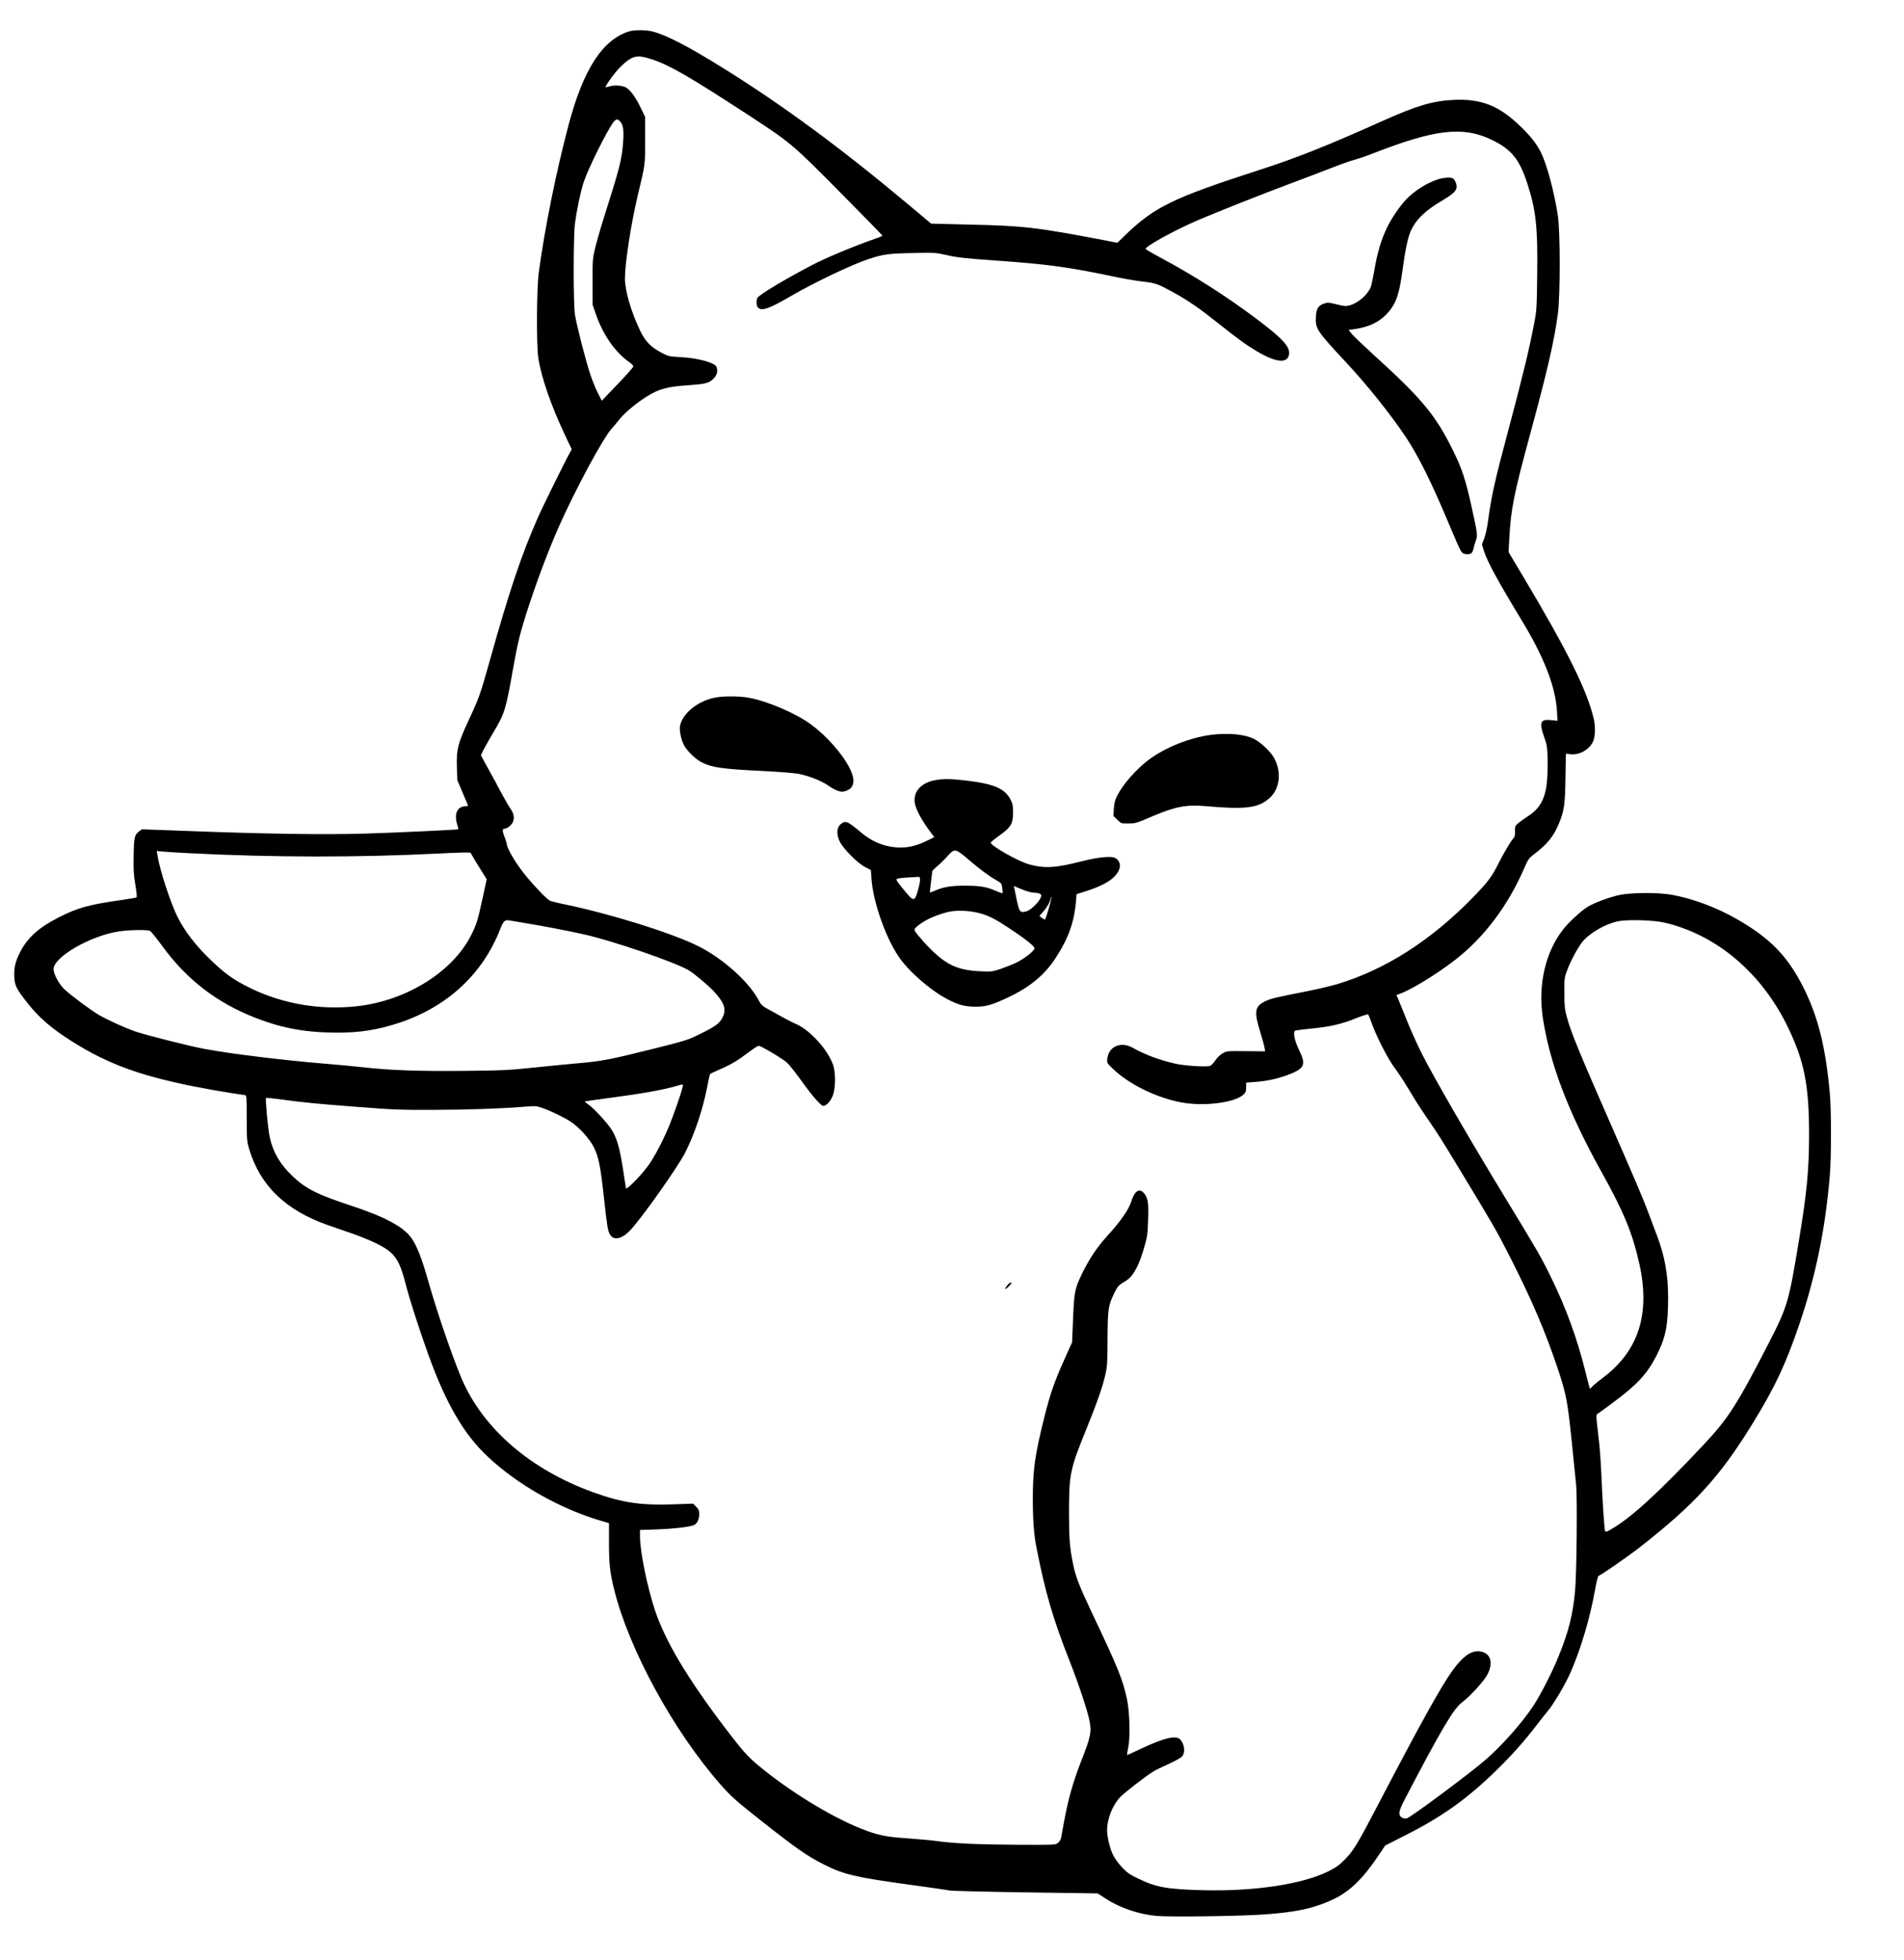 <?xml version="1.0" encoding="UTF-8" standalone="yes"?>
<svg version="1.0" xmlns="http://www.w3.org/2000/svg" width="1621pt" height="1669pt" viewBox="0 0 2026 2086" preserveAspectRatio="xMidYMid meet">
  <g transform="translate(0,2086) scale(0.1,-0.1)" fill="#000000" stroke="none">
    <path d="M6694 20526 c-283 -89 -487 -404 -644 -996 -134 -508 -251 -1085
-317 -1570 -23 -172 -26 -773 -5 -910 34 -216 137 -509 290 -834 l66 -138 -18
-32 c-41 -71 -288 -570 -341 -691 -176 -398 -307 -787 -520 -1550 -95 -337
-108 -374 -218 -610 -117 -252 -132 -313 -125 -514 l5 -126 56 -132 c31 -72
57 -134 57 -137 0 -3 -8 -6 -19 -6 -94 0 -132 -77 -96 -195 8 -27 13 -50 12
-51 -7 -5 -665 -36 -997 -46 -436 -13 -1070 -3 -1912 29 l-458 17 -27 -20
c-52 -38 -58 -64 -61 -260 -3 -150 0 -203 18 -309 12 -70 18 -131 13 -135 -4
-4 -78 -17 -163 -29 -346 -49 -465 -82 -670 -187 -210 -108 -323 -210 -404
-363 -51 -99 -69 -169 -64 -265 4 -98 21 -131 159 -304 98 -122 219 -229 376
-334 409 -272 757 -406 1363 -528 135 -27 310 -58 390 -70 80 -12 154 -23 165
-25 19 -4 20 -12 20 -247 1 -236 2 -246 28 -333 118 -387 389 -647 837 -804
63 -22 176 -61 250 -87 74 -25 181 -68 238 -95 221 -104 268 -168 343 -461 35
-140 141 -469 236 -733 187 -520 378 -848 631 -1086 318 -299 766 -554 1205
-684 l87 -26 0 -197 c0 -237 9 -322 55 -509 158 -637 630 -1503 1130 -2073
109 -125 174 -183 445 -396 370 -292 481 -369 664 -461 207 -104 333 -133 916
-213 201 -28 388 -54 415 -60 28 -5 393 -14 813 -20 l762 -11 88 -57 c148 -97
353 -167 542 -183 129 -11 790 -4 1075 12 386 22 592 65 810 169 167 80 309
218 466 452 l78 116 208 106 c404 204 662 389 982 701 154 150 297 311 426
480 37 50 89 114 114 144 64 76 189 288 243 412 111 254 210 588 262 887 13
75 29 138 36 140 27 9 316 209 430 298 584 456 854 749 1197 1304 245 396 365
649 513 1087 171 503 275 1014 321 1578 16 191 16 689 0 865 -45 498 -124 816
-281 1130 -168 334 -353 525 -708 728 -214 123 -465 217 -687 258 -148 28
-445 26 -571 -3 -115 -27 -256 -80 -330 -124 -67 -40 -204 -166 -263 -243
-186 -240 -265 -582 -216 -925 72 -488 266 -1002 617 -1637 248 -445 338 -663
412 -995 118 -529 -7 -925 -384 -1209 -47 -35 -98 -77 -113 -93 -15 -17 -29
-28 -30 -26 -2 2 -22 82 -46 177 -90 363 -209 688 -376 1027 -100 203 -142
275 -477 825 -394 648 -779 1314 -898 1555 -44 88 -113 243 -154 345 -41 102
-81 202 -90 223 l-17 38 33 11 c122 42 402 214 593 363 311 242 561 576 736
979 39 91 47 102 103 145 140 107 205 186 261 319 59 141 68 199 73 489 l4
262 48 -6 c94 -11 198 46 240 132 24 50 29 156 10 239 -66 295 -279 727 -747
1511 l-161 270 9 158 c15 288 50 468 209 1052 194 714 267 1026 307 1325 26
194 26 868 0 1045 -37 246 -116 543 -179 670 -48 96 -108 173 -221 282 -225
218 -414 293 -707 280 -227 -11 -395 -61 -765 -227 -577 -259 -910 -392 -1305
-519 -915 -296 -1112 -391 -1423 -690 l-88 -85 -147 29 c-721 137 -846 152
-1430 165 l-404 10 -236 198 c-719 603 -1346 1065 -1975 1456 -380 236 -601
351 -754 391 -69 18 -193 18 -249 1z m244 -298 c188 -62 394 -181 1017 -587
458 -299 475 -312 985 -828 248 -250 450 -458 450 -461 0 -4 -37 -20 -83 -35
-214 -74 -508 -196 -662 -276 -277 -144 -568 -318 -585 -351 -15 -28 -12 -87
6 -104 38 -39 119 -11 334 114 257 150 660 343 845 404 154 50 206 58 465 63
236 5 249 4 355 -20 118 -28 217 -38 560 -62 501 -35 753 -69 1190 -161 115
-25 268 -52 340 -60 142 -16 164 -24 336 -119 154 -84 273 -167 479 -331 211
-167 291 -226 405 -293 201 -119 323 -132 341 -36 15 83 -66 172 -356 389
-320 240 -662 457 -1013 645 -86 46 -157 88 -157 92 0 29 315 202 555 305 225
96 685 278 1000 396 132 49 319 120 415 158 96 38 209 78 251 89 43 11 130 41
195 67 670 261 961 294 1269 145 208 -100 294 -207 378 -467 91 -281 111 -467
104 -969 -4 -347 -6 -379 -31 -510 -52 -276 -125 -578 -286 -1180 -135 -504
-172 -675 -205 -923 -9 -71 -27 -153 -41 -190 l-25 -66 20 -66 c36 -115 146
-318 405 -745 235 -387 357 -702 373 -958 l6 -108 -65 7 c-119 12 -133 -22
-76 -182 28 -79 32 -104 36 -222 2 -73 -1 -186 -7 -250 -18 -185 -76 -289
-206 -371 -35 -22 -80 -55 -100 -72 -34 -30 -36 -35 -34 -85 2 -43 -2 -59 -18
-77 -28 -29 -101 -154 -160 -270 -69 -139 -110 -193 -269 -357 -448 -460 -931
-769 -1448 -925 -65 -19 -211 -53 -325 -76 -320 -62 -386 -78 -442 -107 -108
-55 -116 -107 -50 -322 23 -74 44 -152 47 -172 l6 -37 -203 2 c-201 2 -205 2
-249 -23 -27 -15 -58 -45 -78 -75 -19 -28 -43 -54 -55 -58 -36 -15 -274 0
-372 23 -168 38 -321 95 -454 170 -123 69 -254 13 -268 -115 -6 -46 -6 -47 58
-109 169 -163 455 -305 721 -357 246 -48 583 -5 673 85 20 20 25 35 25 74 l0
50 93 7 c119 9 218 29 325 66 114 40 166 71 182 108 15 38 8 72 -42 177 -48
102 -62 189 -32 197 11 3 93 13 184 22 194 20 309 47 466 111 64 25 119 42
123 38 4 -5 23 -52 41 -104 49 -137 170 -372 240 -465 34 -44 104 -152 157
-240 52 -88 133 -215 180 -282 133 -194 150 -221 348 -548 363 -599 400 -662
536 -930 236 -462 386 -813 518 -1211 87 -262 102 -340 146 -771 19 -191 40
-395 46 -453 14 -127 6 -956 -11 -1130 -23 -252 -66 -425 -172 -689 -62 -158
-194 -417 -268 -529 -115 -177 -321 -411 -499 -569 -146 -131 -791 -612 -849
-634 -24 -9 -60 3 -74 25 -17 26 -5 72 46 169 391 750 524 974 615 1041 83 61
237 230 270 298 56 110 38 202 -43 233 -105 40 -208 -22 -338 -205 -121 -171
-336 -558 -773 -1395 -231 -443 -275 -515 -365 -605 -62 -63 -94 -85 -180
-128 -277 -136 -781 -212 -1325 -199 -384 10 -500 30 -690 122 -96 46 -120 63
-177 123 -40 42 -78 96 -96 134 -33 68 -62 192 -62 260 1 120 57 264 138 350
44 47 261 216 352 273 23 15 97 51 164 81 66 30 131 66 144 80 37 42 27 131
-20 182 -45 47 -177 15 -425 -103 -75 -36 -138 -64 -140 -62 -2 2 4 39 13 83
22 108 15 378 -15 514 -45 209 -90 320 -379 930 -132 281 -168 374 -196 515
-34 173 -41 263 -41 535 0 409 11 464 180 879 122 303 175 453 206 587 21 90
23 125 24 384 2 319 7 355 72 488 37 75 43 82 124 131 80 50 142 165 200 376
27 96 32 131 36 275 6 182 -2 230 -43 280 -51 60 -101 28 -138 -91 -26 -84
-113 -208 -255 -364 -105 -115 -187 -238 -262 -389 -83 -171 -89 -200 -101
-491 l-10 -250 -83 -185 c-103 -228 -153 -373 -210 -603 -104 -416 -125 -568
-125 -881 0 -231 12 -384 40 -523 95 -480 173 -746 351 -1200 102 -259 193
-535 214 -646 21 -113 10 -165 -95 -432 -83 -213 -136 -401 -180 -645 -11 -63
-24 -133 -28 -154 -5 -26 -17 -46 -35 -60 -28 -21 -36 -21 -435 -19 -424 2
-674 14 -852 39 -58 8 -199 21 -315 29 -230 16 -315 33 -486 101 -335 131
-799 419 -1126 697 -94 80 -158 154 -335 387 -398 526 -627 911 -738 1240 -82
247 -160 626 -160 786 l0 71 183 6 c180 7 336 25 389 45 35 14 58 60 58 117 0
38 -5 51 -32 79 l-33 33 -200 -7 c-353 -13 -552 16 -860 127 -672 242 -1177
679 -1405 1215 -101 240 -266 722 -360 1057 -60 211 -111 344 -166 426 -83
125 -281 233 -653 355 -353 116 -482 181 -620 314 -136 131 -208 257 -242 418
-19 94 -47 403 -38 413 3 3 68 -4 145 -14 229 -32 398 -49 834 -82 371 -29
455 -32 790 -31 377 1 733 13 975 33 129 10 131 10 205 -16 92 -33 232 -102
296 -145 92 -62 199 -182 244 -272 50 -102 69 -196 105 -523 35 -320 43 -366
65 -403 40 -66 120 -52 209 37 112 112 516 682 593 836 102 204 186 456 233
696 13 73 28 136 32 140 5 3 52 26 105 49 120 52 187 92 304 181 51 38 98 69
106 69 26 0 262 -141 306 -183 24 -23 94 -112 155 -197 118 -164 203 -260 229
-260 30 0 77 51 99 108 32 81 33 251 2 334 -63 169 -254 375 -404 435 -38 15
-132 66 -317 170 -27 16 -49 38 -63 66 -101 200 -377 450 -646 586 -277 139
-931 344 -1428 447 -71 14 -141 32 -156 39 -37 20 -203 196 -286 305 -87 114
-161 241 -169 290 -3 19 -14 56 -25 82 -23 57 -25 88 -3 88 29 0 73 34 90 68
21 45 13 94 -25 147 -17 23 -61 100 -99 171 -37 71 -101 189 -142 262 l-73
134 27 56 c16 31 63 115 106 187 121 204 131 235 210 680 47 264 71 363 133
561 103 326 230 666 349 938 174 395 482 968 572 1060 17 18 49 56 71 85 75
97 262 243 390 302 83 39 172 57 350 69 187 14 219 22 267 70 38 38 49 80 32
125 -18 45 -195 94 -379 104 -125 7 -133 9 -204 46 -117 62 -174 120 -231 239
-95 199 -160 422 -160 553 0 160 64 578 134 873 83 348 81 331 81 600 l0 245
-43 89 c-62 130 -122 210 -172 230 -47 19 -123 21 -169 5 -18 -6 -34 -9 -36
-7 -10 9 98 158 153 212 128 126 177 138 340 84z m-338 -662 c32 -35 40 -94
30 -228 -15 -183 -34 -258 -210 -813 -33 -104 -72 -242 -87 -305 -27 -109 -28
-127 -28 -360 l1 -245 33 -95 c78 -225 205 -407 358 -515 24 -17 43 -37 42
-45 0 -8 -75 -94 -168 -190 l-168 -175 -42 84 c-24 46 -60 136 -81 200 -48
143 -143 516 -162 631 -18 114 -18 834 0 970 19 149 61 346 94 445 47 142 246
542 314 633 30 38 43 40 74 8z m-4595 -7786 c892 -46 1807 -47 2659 -4 210 11
341 14 343 8 2 -5 41 -71 87 -146 l85 -136 -44 -202 c-52 -238 -64 -277 -121
-391 -196 -392 -690 -700 -1216 -758 -387 -43 -783 23 -1124 188 -189 91 -288
162 -457 329 -144 141 -254 287 -326 429 -77 154 -191 503 -216 662 l-7 44 73
-7 c41 -3 160 -11 264 -16z m3565 -741 c192 -31 479 -86 647 -124 304 -68 960
-293 1109 -380 58 -34 205 -157 270 -226 109 -117 135 -190 95 -273 -32 -66
-75 -98 -235 -177 -139 -69 -149 -72 -516 -164 -448 -112 -538 -129 -780 -150
-102 -9 -318 -30 -480 -47 -269 -28 -334 -31 -734 -35 -475 -5 -782 5 -1069
37 -98 11 -289 29 -425 40 -439 36 -983 103 -1267 155 -160 29 -607 142 -738
185 -110 37 -299 123 -396 179 -83 49 -279 194 -360 267 -60 54 -121 165 -121
220 0 127 384 351 687 400 115 18 310 22 340 6 12 -7 66 -74 121 -149 264
-366 589 -617 1007 -778 286 -111 534 -155 870 -155 241 0 427 30 654 105 513
171 888 519 1075 1000 32 81 48 97 91 90 16 -3 86 -14 155 -26z m12141 2 c559
-130 1042 -542 1320 -1126 170 -358 218 -609 219 -1125 0 -381 -23 -622 -111
-1150 -104 -631 -121 -689 -306 -1050 -343 -670 -442 -825 -697 -1097 -477
-508 -773 -781 -984 -904 -59 -35 -67 -37 -73 -21 -8 21 -27 306 -39 592 -5
118 -16 278 -25 355 -35 307 -34 285 -11 301 12 7 93 67 181 133 238 176 348
298 444 489 96 190 121 318 121 613 0 246 -37 449 -124 674 -24 60 -57 151
-75 200 -54 146 -141 353 -348 825 -399 909 -487 1122 -530 1284 -24 89 -27
120 -27 261 -1 152 1 164 28 235 39 104 111 238 162 304 74 93 244 193 380
221 101 21 380 13 495 -14z m-10447 -1748 c-14 -65 -106 -327 -149 -428 -72
-170 -160 -333 -224 -419 -85 -114 -231 -259 -231 -230 0 4 -14 95 -31 203
-35 222 -62 319 -116 410 -42 71 -189 232 -252 276 -23 15 -40 30 -38 32 2 2
107 17 233 34 372 49 592 88 734 129 84 24 81 24 74 -7z"/>
    <path d="M15300 18951 c-117 -38 -248 -120 -337 -213 -60 -62 -149 -191 -193
-278 -71 -141 -115 -286 -150 -499 -12 -68 -28 -140 -35 -159 -35 -82 -135
-168 -225 -192 -38 -10 -56 -9 -137 11 -86 21 -97 22 -135 8 -62 -21 -82 -56
-86 -145 -7 -121 14 -151 317 -476 228 -244 474 -552 639 -798 136 -204 280
-495 463 -934 57 -137 112 -263 124 -280 17 -25 29 -32 61 -34 47 -3 63 10 75
66 4 20 15 57 24 81 19 54 18 67 -47 361 -61 279 -101 401 -193 588 -186 380
-333 558 -836 1014 -113 103 -222 207 -243 232 l-36 45 47 6 c199 27 323 97
417 236 53 79 82 184 111 401 30 221 56 341 89 415 56 120 155 215 338 322
107 63 148 102 148 142 0 37 -23 84 -45 93 -30 11 -99 5 -155 -13z"/>
    <path d="M7601 13434 c-182 -39 -337 -166 -365 -299 -9 -45 10 -142 40 -202
33 -64 122 -151 190 -186 110 -56 218 -71 640 -92 183 -9 350 -22 393 -31 114
-24 237 -72 310 -122 77 -53 131 -74 169 -66 111 24 133 111 62 250 -76 151
-244 341 -410 464 -162 119 -468 250 -667 285 -105 18 -276 18 -362 -1z"/>
    <path d="M12885 13039 c-223 -29 -484 -133 -660 -264 -135 -101 -276 -262
-337 -383 -25 -50 -32 -80 -36 -140 l-4 -77 42 -40 c41 -40 41 -40 118 -39 73
0 86 4 246 73 250 107 370 130 581 111 415 -37 553 -20 670 83 116 100 136
285 48 437 -40 69 -142 163 -214 198 -99 48 -272 64 -454 41z"/>
    <path d="M9962 12559 c-158 -26 -246 -121 -228 -244 12 -74 77 -193 183 -332
l25 -32 -69 -34 c-107 -54 -193 -77 -290 -77 -152 0 -294 54 -418 158 -148
125 -169 133 -221 89 -42 -36 -45 -109 -8 -184 38 -78 187 -228 270 -271 l61
-32 6 -92 c17 -240 141 -601 281 -817 101 -156 339 -367 526 -465 117 -61 185
-79 300 -80 112 0 173 17 347 99 231 109 386 237 503 415 144 220 206 398 222
644 l3 39 105 34 c141 45 239 95 294 150 76 75 84 156 18 199 -41 27 -185 13
-372 -35 -270 -69 -387 -75 -550 -30 -118 32 -417 203 -407 232 2 7 36 35 75
63 141 99 161 133 162 260 0 66 -4 89 -26 132 -60 120 -178 171 -484 206 -147
17 -226 19 -308 5z m244 -768 c17 -10 71 -53 120 -96 99 -86 203 -162 281
-206 49 -28 52 -33 58 -80 4 -28 5 -52 3 -55 -3 -2 -30 7 -61 20 -105 47 -172
59 -332 60 -156 0 -233 -12 -334 -56 -24 -10 -45 -17 -46 -16 -1 2 3 50 11
108 7 58 13 110 14 116 0 6 24 31 54 56 29 24 77 71 107 105 59 67 76 74 125
44z m-416 -293 c0 -45 -39 -185 -56 -199 -22 -18 -38 -6 -123 98 -56 67 -78
100 -70 108 5 5 58 13 117 16 59 3 113 6 120 7 7 1 12 -10 12 -30z m1125 -119
c28 -10 62 -18 76 -19 53 0 89 -12 89 -29 0 -47 -102 -155 -161 -171 -64 -17
-73 -6 -99 117 -12 59 -24 118 -27 131 l-5 23 38 -17 c22 -9 62 -25 89 -35z
m244 -189 c-17 -61 -35 -113 -39 -115 -4 -3 -19 5 -34 16 l-26 21 41 46 c43
49 78 113 80 147 0 11 3 14 6 7 2 -6 -10 -62 -28 -122z m-735 -49 c97 -27 160
-58 301 -151 185 -121 286 -202 283 -224 -4 -28 -107 -108 -192 -150 -39 -19
-114 -49 -166 -67 -92 -31 -99 -31 -220 -26 -261 12 -385 77 -600 312 -45 50
-87 101 -93 114 -10 21 -8 27 23 53 74 62 176 111 315 149 90 25 236 20 349
-10z"/>
    <path d="M10716 7178 c-36 -46 -22 -49 22 -5 26 26 32 37 20 37 -9 0 -28 -14
-42 -32z"/>
  </g>
</svg>